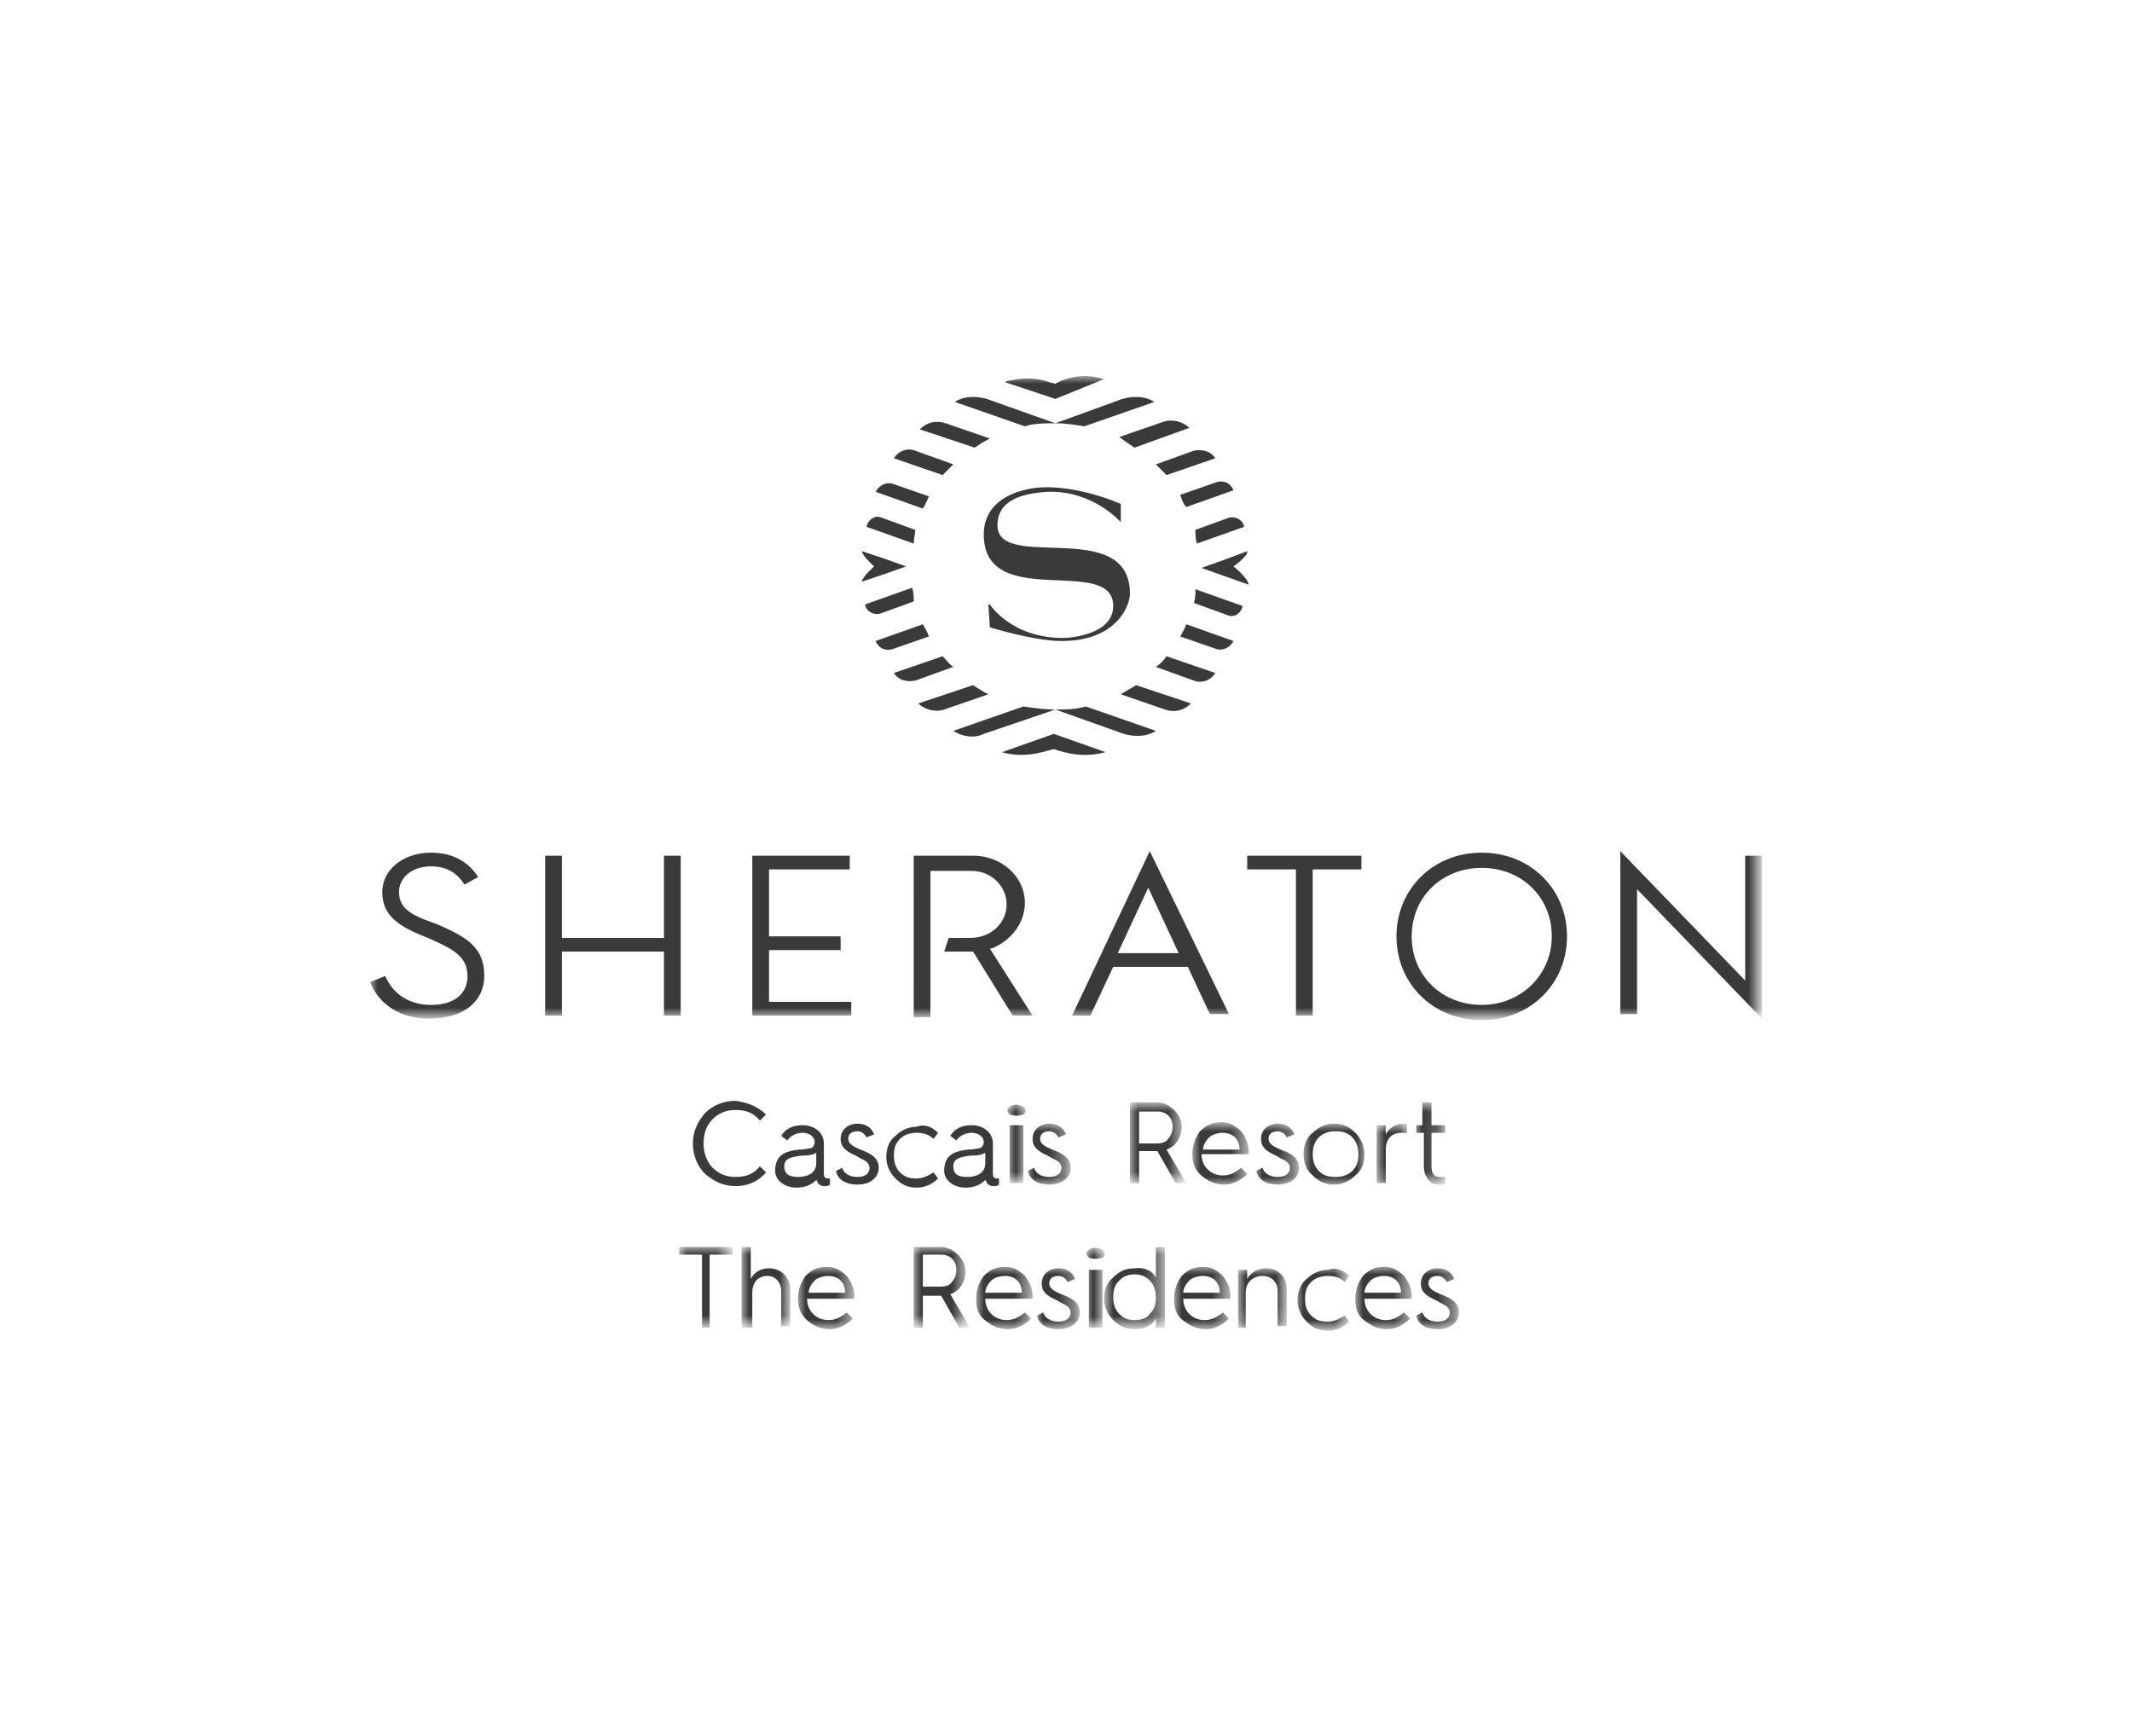 <?xml version="1.0" encoding="utf-8"?>
<!-- Generator: Adobe Illustrator 24.0.1, SVG Export Plug-In . SVG Version: 6.00 Build 0)  -->
<svg version="1.1" id="Layer_1" xmlns="http://www.w3.org/2000/svg" xmlns:xlink="http://www.w3.org/1999/xlink" x="0px" y="0px"
	 viewBox="0 0 140 114" style="enable-background:new 0 0 140 114;" xml:space="preserve">
<style type="text/css">
	.st0{fill-rule:evenodd;clip-rule:evenodd;fill:#3A3A3A;}
	.st1{filter:url(#Adobe_OpacityMaskFilter);}
	.st2{fill-rule:evenodd;clip-rule:evenodd;fill:#FFFFFF;}
	.st3{mask:url(#mask-2_44_);fill-rule:evenodd;clip-rule:evenodd;fill:#3A3A3A;}
	.st4{filter:url(#Adobe_OpacityMaskFilter_1_);}
	.st5{mask:url(#mask-2_43_);fill-rule:evenodd;clip-rule:evenodd;fill:#3A3A3A;}
	.st6{filter:url(#Adobe_OpacityMaskFilter_2_);}
	.st7{mask:url(#mask-2_42_);fill-rule:evenodd;clip-rule:evenodd;fill:#3A3A3A;}
	.st8{filter:url(#Adobe_OpacityMaskFilter_3_);}
	.st9{mask:url(#mask-2_41_);fill-rule:evenodd;clip-rule:evenodd;fill:#3A3A3A;}
	.st10{filter:url(#Adobe_OpacityMaskFilter_4_);}
	.st11{mask:url(#mask-2_40_);fill-rule:evenodd;clip-rule:evenodd;fill:#3A3A3A;}
	.st12{filter:url(#Adobe_OpacityMaskFilter_5_);}
	.st13{mask:url(#mask-2_39_);fill-rule:evenodd;clip-rule:evenodd;fill:#3A3A3A;}
	.st14{filter:url(#Adobe_OpacityMaskFilter_6_);}
	.st15{mask:url(#mask-2_38_);fill-rule:evenodd;clip-rule:evenodd;fill:#3A3A3A;}
	.st16{filter:url(#Adobe_OpacityMaskFilter_7_);}
	.st17{mask:url(#mask-2_37_);fill-rule:evenodd;clip-rule:evenodd;fill:#3A3A3A;}
	.st18{filter:url(#Adobe_OpacityMaskFilter_8_);}
	.st19{mask:url(#mask-2_36_);fill-rule:evenodd;clip-rule:evenodd;fill:#3A3A3A;}
	.st20{filter:url(#Adobe_OpacityMaskFilter_9_);}
	.st21{mask:url(#mask-2_35_);fill-rule:evenodd;clip-rule:evenodd;fill:#3A3A3A;}
	.st22{filter:url(#Adobe_OpacityMaskFilter_10_);}
	.st23{mask:url(#mask-2_34_);fill-rule:evenodd;clip-rule:evenodd;fill:#3A3A3A;}
	.st24{filter:url(#Adobe_OpacityMaskFilter_11_);}
	.st25{mask:url(#mask-2_33_);fill-rule:evenodd;clip-rule:evenodd;fill:#3A3A3A;}
	.st26{filter:url(#Adobe_OpacityMaskFilter_12_);}
	.st27{mask:url(#mask-2_32_);fill-rule:evenodd;clip-rule:evenodd;fill:#3A3A3A;}
	.st28{filter:url(#Adobe_OpacityMaskFilter_13_);}
	.st29{mask:url(#mask-2_31_);fill-rule:evenodd;clip-rule:evenodd;fill:#3A3A3A;}
	.st30{filter:url(#Adobe_OpacityMaskFilter_14_);}
	.st31{mask:url(#mask-2_30_);fill-rule:evenodd;clip-rule:evenodd;fill:#3A3A3A;}
	.st32{filter:url(#Adobe_OpacityMaskFilter_15_);}
	.st33{mask:url(#mask-2_29_);fill-rule:evenodd;clip-rule:evenodd;fill:#3A3A3A;}
	.st34{filter:url(#Adobe_OpacityMaskFilter_16_);}
	.st35{mask:url(#mask-2_28_);fill-rule:evenodd;clip-rule:evenodd;fill:#3A3A3A;}
	.st36{filter:url(#Adobe_OpacityMaskFilter_17_);}
	.st37{mask:url(#mask-2_27_);fill-rule:evenodd;clip-rule:evenodd;fill:#3A3A3A;}
	.st38{filter:url(#Adobe_OpacityMaskFilter_18_);}
	.st39{mask:url(#mask-2_26_);fill-rule:evenodd;clip-rule:evenodd;fill:#3A3A3A;}
	.st40{filter:url(#Adobe_OpacityMaskFilter_19_);}
	.st41{mask:url(#mask-2_25_);fill-rule:evenodd;clip-rule:evenodd;fill:#3A3A3A;}
	.st42{filter:url(#Adobe_OpacityMaskFilter_20_);}
	.st43{mask:url(#mask-2_24_);fill-rule:evenodd;clip-rule:evenodd;fill:#3A3A3A;}
	.st44{filter:url(#Adobe_OpacityMaskFilter_21_);}
	.st45{mask:url(#mask-2_23_);fill-rule:evenodd;clip-rule:evenodd;fill:#3A3A3A;}
</style>
<g id="Group-34" transform="translate(541, 61)">
	<path id="Fill-1" class="st0" d="M-490.7,12.2l-0.4,0.4c-0.4-0.5-0.9-0.7-1.6-0.7c-0.6,0-1.1,0.2-1.5,0.6c-0.4,0.4-0.6,0.9-0.6,1.6
		c0,0.6,0.2,1.2,0.6,1.6c0.4,0.4,0.9,0.6,1.5,0.6c0.7,0,1.2-0.2,1.6-0.7l0.4,0.4c-0.5,0.6-1.2,0.9-2,0.9c-0.8,0-1.4-0.3-2-0.8
		c-0.5-0.5-0.8-1.2-0.8-2c0-0.8,0.3-1.4,0.8-2c0.5-0.5,1.2-0.8,2-0.8C-491.9,11.4-491.2,11.7-490.7,12.2"/>
	<path id="Fill-3" class="st0" d="M-488.6,16.3c0.7,0,1.2-0.3,1.2-0.9v-0.7c-0.1,0.1-0.4,0.2-1,0.2c-0.7,0.1-1.1,0.2-1.1,0.7
		C-489.5,16.1-489.2,16.3-488.6,16.3 M-488.5,14.5c0.4,0,0.7-0.1,0.8-0.1c0.1-0.1,0.2-0.2,0.2-0.4c0-0.3-0.3-0.6-0.8-0.6
		c-0.4,0-0.8,0.2-1,0.5l-0.4-0.3c0.3-0.5,0.8-0.7,1.4-0.7c0.8,0,1.4,0.5,1.4,1.2v2c0,0.3,0.2,0.3,0.3,0.3h0.1v0.4
		c-0.1,0.1-0.2,0.1-0.4,0.1c-0.2,0-0.3-0.1-0.4-0.2c0-0.1-0.1-0.2-0.1-0.2c-0.3,0.3-0.7,0.5-1.3,0.5c-0.8,0-1.4-0.5-1.4-1.1
		C-490.1,14.9-489.5,14.6-488.5,14.5"/>
	<path id="Fill-5" class="st0" d="M-485.7,15.7c0.1,0.3,0.4,0.6,1,0.6c0.6,0,0.8-0.3,0.8-0.6c0-0.2-0.1-0.3-0.2-0.4
		c-0.1-0.1-0.4-0.2-0.7-0.4c-0.7-0.3-1-0.6-1-1.1c0-0.6,0.5-1,1.1-1c0.5,0,0.9,0.2,1.1,0.7l-0.5,0.2c-0.1-0.2-0.3-0.4-0.6-0.4
		c-0.4,0-0.6,0.2-0.6,0.5c0,0.3,0.3,0.5,0.8,0.7c0.8,0.3,1.2,0.6,1.2,1.2c0,0.6-0.5,1.1-1.4,1.1c-0.7,0-1.3-0.3-1.4-0.9L-485.7,15.7
		z"/>
	<path id="Fill-7" class="st0" d="M-479.4,13.4l-0.3,0.4c-0.3-0.3-0.7-0.4-1.1-0.4c-0.4,0-0.8,0.1-1.1,0.4c-0.3,0.3-0.4,0.6-0.4,1.1
		c0,0.4,0.1,0.8,0.4,1.1c0.3,0.3,0.6,0.4,1.1,0.4c0.4,0,0.8-0.2,1.1-0.4l0.3,0.4c-0.4,0.4-0.9,0.6-1.4,0.6c-0.6,0-1-0.2-1.4-0.6
		c-0.4-0.4-0.6-0.9-0.6-1.4c0-0.6,0.2-1.1,0.6-1.4c0.4-0.4,0.9-0.6,1.4-0.6C-480.3,12.8-479.8,13-479.4,13.4"/>
	<path id="Fill-9" class="st0" d="M-477.5,16.3c0.7,0,1.2-0.3,1.2-0.9v-0.7c-0.1,0.1-0.4,0.2-1,0.2c-0.7,0.1-1.1,0.2-1.1,0.7
		C-478.4,16.1-478.1,16.3-477.5,16.3 M-477.4,14.5c0.4,0,0.7-0.1,0.8-0.1c0.1-0.1,0.2-0.2,0.2-0.4c0-0.3-0.3-0.6-0.8-0.6
		c-0.4,0-0.8,0.2-1,0.5l-0.4-0.3c0.3-0.5,0.8-0.7,1.4-0.7c0.8,0,1.4,0.5,1.4,1.2v2c0,0.3,0.2,0.3,0.3,0.3h0.1v0.4
		c-0.1,0.1-0.2,0.1-0.4,0.1c-0.2,0-0.3-0.1-0.4-0.2c0-0.1-0.1-0.2-0.1-0.2c-0.3,0.3-0.7,0.5-1.3,0.5c-0.8,0-1.4-0.5-1.4-1.1
		C-479,14.9-478.4,14.6-477.4,14.5"/>
	<defs>
		<filter id="Adobe_OpacityMaskFilter" filterUnits="userSpaceOnUse" x="-474.8" y="11.5" width="1.2" height="5.2">
			<feColorMatrix  type="matrix" values="1 0 0 0 0  0 1 0 0 0  0 0 1 0 0  0 0 0 1 0"/>
		</filter>
	</defs>
	<mask maskUnits="userSpaceOnUse" x="-474.8" y="11.5" width="1.2" height="5.2" id="mask-2_44_">
		<g class="st1">
			<polygon id="path-1_44_" class="st2" points="-516.7,26.3 -425.3,26.3 -425.3,-36.3 -516.7,-36.3 			"/>
		</g>
	</mask>
	<path id="Fill-11" class="st3" d="M-474.7,16.7h0.9v-3.8h-0.9V16.7z M-474.7,12.2c-0.2-0.2-0.2-0.4,0-0.5c0.2-0.2,0.6-0.2,0.9,0
		c0.2,0.1,0.2,0.4,0,0.5C-474.1,12.3-474.4,12.3-474.7,12.2L-474.7,12.2z"/>
	<defs>
		<filter id="Adobe_OpacityMaskFilter_1_" filterUnits="userSpaceOnUse" x="-473.6" y="12.8" width="2.8" height="4">
			<feColorMatrix  type="matrix" values="1 0 0 0 0  0 1 0 0 0  0 0 1 0 0  0 0 0 1 0"/>
		</filter>
	</defs>
	<mask maskUnits="userSpaceOnUse" x="-473.6" y="12.8" width="2.8" height="4" id="mask-2_43_">
		<g class="st4">
			<polygon id="path-1_43_" class="st2" points="-516.7,26.3 -425.3,26.3 -425.3,-36.3 -516.7,-36.3 			"/>
		</g>
	</mask>
	<path id="Fill-13" class="st5" d="M-473.1,15.7c0.1,0.3,0.4,0.6,1,0.6c0.6,0,0.8-0.3,0.8-0.6c0-0.2-0.1-0.3-0.2-0.4
		c-0.1-0.1-0.4-0.2-0.7-0.4c-0.7-0.3-1-0.6-1-1.1c0-0.6,0.5-1,1.1-1c0.5,0,0.9,0.2,1.1,0.7l-0.5,0.2c-0.1-0.2-0.3-0.4-0.6-0.4
		c-0.4,0-0.6,0.2-0.6,0.5c0,0.3,0.3,0.5,0.8,0.7c0.8,0.3,1.2,0.6,1.2,1.2c0,0.6-0.5,1.1-1.4,1.1c-0.7,0-1.3-0.3-1.4-0.9L-473.1,15.7
		z"/>
	<defs>
		<filter id="Adobe_OpacityMaskFilter_2_" filterUnits="userSpaceOnUse" x="-466.8" y="11.5" width="3.6" height="5.3">
			<feColorMatrix  type="matrix" values="1 0 0 0 0  0 1 0 0 0  0 0 1 0 0  0 0 0 1 0"/>
		</filter>
	</defs>
	<mask maskUnits="userSpaceOnUse" x="-466.8" y="11.5" width="3.6" height="5.3" id="mask-2_42_">
		<g class="st6">
			<polygon id="path-1_42_" class="st2" points="-516.7,26.3 -425.3,26.3 -425.3,-36.3 -516.7,-36.3 			"/>
		</g>
	</mask>
	<path id="Fill-14" class="st7" d="M-466.2,14.1h1.2c0.3,0,0.6-0.1,0.7-0.3c0.2-0.2,0.3-0.5,0.3-0.8c0-0.6-0.4-1-1-1h-1.2V14.1z
		 M-466.8,16.7v-5.3h1.8c0.4,0,0.8,0.2,1.1,0.5c0.3,0.3,0.5,0.7,0.5,1.1c0,0.7-0.4,1.3-1,1.5l1.3,2.2h-0.7l-1.2-2.1h0h-1.2v2.1
		H-466.8z"/>
	<defs>
		<filter id="Adobe_OpacityMaskFilter_3_" filterUnits="userSpaceOnUse" x="-462.7" y="12.8" width="3.7" height="4">
			<feColorMatrix  type="matrix" values="1 0 0 0 0  0 1 0 0 0  0 0 1 0 0  0 0 0 1 0"/>
		</filter>
	</defs>
	<mask maskUnits="userSpaceOnUse" x="-462.7" y="12.8" width="3.7" height="4" id="mask-2_41_">
		<g class="st8">
			<polygon id="path-1_41_" class="st2" points="-516.7,26.3 -425.3,26.3 -425.3,-36.3 -516.7,-36.3 			"/>
		</g>
	</mask>
	<path id="Fill-15" class="st9" d="M-459.6,14.5c0-0.3-0.1-0.6-0.3-0.8c-0.2-0.2-0.5-0.3-0.8-0.3c-0.3,0-0.7,0.1-0.9,0.3
		c-0.2,0.2-0.4,0.5-0.4,0.8H-459.6z M-462.7,14.8c0-0.6,0.2-1.1,0.5-1.5c0.4-0.4,0.8-0.6,1.4-0.6c0.5,0,0.9,0.2,1.3,0.6
		c0.3,0.4,0.5,0.8,0.5,1.3c0,0.1,0,0.2,0,0.2h-3.1c0,0.8,0.6,1.4,1.4,1.4c0.5,0,0.8-0.2,1.2-0.5l0.4,0.4c-0.4,0.4-0.9,0.7-1.5,0.7
		c-0.6,0-1-0.2-1.4-0.5C-462.5,15.9-462.7,15.5-462.7,14.8L-462.7,14.8z"/>
	<defs>
		<filter id="Adobe_OpacityMaskFilter_4_" filterUnits="userSpaceOnUse" x="-458.6" y="12.8" width="2.8" height="4">
			<feColorMatrix  type="matrix" values="1 0 0 0 0  0 1 0 0 0  0 0 1 0 0  0 0 0 1 0"/>
		</filter>
	</defs>
	<mask maskUnits="userSpaceOnUse" x="-458.6" y="12.8" width="2.8" height="4" id="mask-2_40_">
		<g class="st10">
			<polygon id="path-1_40_" class="st2" points="-516.7,26.3 -425.3,26.3 -425.3,-36.3 -516.7,-36.3 			"/>
		</g>
	</mask>
	<path id="Fill-16" class="st11" d="M-458.1,15.7c0.1,0.3,0.4,0.6,1,0.6c0.6,0,0.8-0.3,0.8-0.6c0-0.2-0.1-0.3-0.2-0.4
		c-0.1-0.1-0.4-0.2-0.7-0.4c-0.7-0.3-1-0.6-1-1.1c0-0.6,0.5-1,1.1-1c0.5,0,0.9,0.2,1.1,0.7l-0.5,0.2c-0.1-0.2-0.3-0.4-0.6-0.4
		c-0.4,0-0.6,0.2-0.6,0.5c0,0.3,0.3,0.5,0.8,0.7c0.8,0.3,1.2,0.6,1.2,1.2c0,0.6-0.5,1.1-1.4,1.1c-0.7,0-1.3-0.3-1.4-0.9L-458.1,15.7
		z"/>
	<defs>
		<filter id="Adobe_OpacityMaskFilter_5_" filterUnits="userSpaceOnUse" x="-455.4" y="12.8" width="4.1" height="4">
			<feColorMatrix  type="matrix" values="1 0 0 0 0  0 1 0 0 0  0 0 1 0 0  0 0 0 1 0"/>
		</filter>
	</defs>
	<mask maskUnits="userSpaceOnUse" x="-455.4" y="12.8" width="4.1" height="4" id="mask-2_39_">
		<g class="st12">
			<polygon id="path-1_39_" class="st2" points="-516.7,26.3 -425.3,26.3 -425.3,-36.3 -516.7,-36.3 			"/>
		</g>
	</mask>
	<path id="Fill-17" class="st13" d="M-454.8,14.8c0,0.4,0.1,0.8,0.4,1.1c0.3,0.3,0.6,0.4,1.1,0.4c0.4,0,0.8-0.1,1.1-0.4
		c0.3-0.3,0.4-0.6,0.4-1.1c0-0.4-0.1-0.8-0.4-1.1c-0.3-0.3-0.6-0.4-1.1-0.4c-0.4,0-0.8,0.1-1.1,0.4C-454.7,14-454.8,14.4-454.8,14.8
		 M-455.4,14.8c0-0.6,0.2-1.1,0.6-1.4c0.4-0.4,0.9-0.6,1.4-0.6c0.6,0,1,0.2,1.4,0.6c0.4,0.4,0.6,0.9,0.6,1.4c0,0.6-0.2,1.1-0.6,1.4
		c-0.4,0.4-0.9,0.6-1.4,0.6c-0.6,0-1-0.2-1.4-0.6C-455.2,15.9-455.4,15.4-455.4,14.8"/>
	<defs>
		<filter id="Adobe_OpacityMaskFilter_6_" filterUnits="userSpaceOnUse" x="-450.6" y="12.9" width="2" height="3.9">
			<feColorMatrix  type="matrix" values="1 0 0 0 0  0 1 0 0 0  0 0 1 0 0  0 0 0 1 0"/>
		</filter>
	</defs>
	<mask maskUnits="userSpaceOnUse" x="-450.6" y="12.9" width="2" height="3.9" id="mask-2_38_">
		<g class="st14">
			<polygon id="path-1_38_" class="st2" points="-516.7,26.3 -425.3,26.3 -425.3,-36.3 -516.7,-36.3 			"/>
		</g>
	</mask>
	<path id="Fill-18" class="st15" d="M-450.6,16.7v-3.8h0.6v0.6c0.2-0.4,0.6-0.7,1.2-0.7c0.1,0,0.2,0,0.2,0v0.6c-0.1,0-0.2,0-0.4,0
		c-0.6,0-1,0.4-1,1.1v2.2H-450.6z"/>
	<defs>
		<filter id="Adobe_OpacityMaskFilter_7_" filterUnits="userSpaceOnUse" x="-448.1" y="11.5" width="1.9" height="5.4">
			<feColorMatrix  type="matrix" values="1 0 0 0 0  0 1 0 0 0  0 0 1 0 0  0 0 0 1 0"/>
		</filter>
	</defs>
	<mask maskUnits="userSpaceOnUse" x="-448.1" y="11.5" width="1.9" height="5.4" id="mask-2_37_">
		<g class="st16">
			<polygon id="path-1_37_" class="st2" points="-516.7,26.3 -425.3,26.3 -425.3,-36.3 -516.7,-36.3 			"/>
		</g>
	</mask>
	<path id="Fill-19" class="st17" d="M-447.6,13.4h-0.4v-0.5h0.4v-1.5h0.6v1.5h0.9v0.5h-0.9v2.2c0,0.5,0.2,0.7,0.5,0.7
		c0.1,0,0.3,0,0.4,0v0.5c-0.1,0-0.2,0-0.3,0c-0.3,0-0.5,0-0.7-0.2c-0.2-0.2-0.4-0.5-0.4-1V13.4z"/>
	<defs>
		<filter id="Adobe_OpacityMaskFilter_8_" filterUnits="userSpaceOnUse" x="-496.4" y="20.9" width="3.5" height="5.3">
			<feColorMatrix  type="matrix" values="1 0 0 0 0  0 1 0 0 0  0 0 1 0 0  0 0 0 1 0"/>
		</filter>
	</defs>
	<mask maskUnits="userSpaceOnUse" x="-496.4" y="20.9" width="3.5" height="5.3" id="mask-2_36_">
		<g class="st18">
			<polygon id="path-1_36_" class="st2" points="-516.7,26.3 -425.3,26.3 -425.3,-36.3 -516.7,-36.3 			"/>
		</g>
	</mask>
	<polygon id="Fill-20" class="st19" points="-494.9,26.2 -494.9,21.4 -496.4,21.4 -496.4,20.9 -492.9,20.9 -492.9,21.4 -494.4,21.4 
		-494.4,26.2 	"/>
	<defs>
		<filter id="Adobe_OpacityMaskFilter_9_" filterUnits="userSpaceOnUse" x="-492.3" y="20.9" width="3.1" height="5.3">
			<feColorMatrix  type="matrix" values="1 0 0 0 0  0 1 0 0 0  0 0 1 0 0  0 0 0 1 0"/>
		</filter>
	</defs>
	<mask maskUnits="userSpaceOnUse" x="-492.3" y="20.9" width="3.1" height="5.3" id="mask-2_35_">
		<g class="st20">
			<polygon id="path-1_35_" class="st2" points="-516.7,26.3 -425.3,26.3 -425.3,-36.3 -516.7,-36.3 			"/>
		</g>
	</mask>
	<path id="Fill-21" class="st21" d="M-492.3,26.2v-5.3h0.6V23c0.2-0.4,0.6-0.7,1.2-0.7c0.8,0,1.4,0.6,1.4,1.4v2.4h-0.6v-2.3
		c0-0.6-0.4-1-0.9-1c-0.6,0-1,0.4-1,1.1v2.3H-492.3z"/>
	<defs>
		<filter id="Adobe_OpacityMaskFilter_10_" filterUnits="userSpaceOnUse" x="-488.6" y="22.2" width="3.7" height="4">
			<feColorMatrix  type="matrix" values="1 0 0 0 0  0 1 0 0 0  0 0 1 0 0  0 0 0 1 0"/>
		</filter>
	</defs>
	<mask maskUnits="userSpaceOnUse" x="-488.6" y="22.2" width="3.7" height="4" id="mask-2_34_">
		<g class="st22">
			<polygon id="path-1_34_" class="st2" points="-516.7,26.3 -425.3,26.3 -425.3,-36.3 -516.7,-36.3 			"/>
		</g>
	</mask>
	<path id="Fill-22" class="st23" d="M-485.5,23.9c0-0.3-0.1-0.6-0.3-0.8c-0.2-0.2-0.5-0.3-0.8-0.3c-0.3,0-0.7,0.1-0.9,0.3
		c-0.2,0.2-0.4,0.5-0.4,0.8H-485.5z M-488.6,24.3c0-0.6,0.2-1.1,0.5-1.5c0.4-0.4,0.8-0.6,1.4-0.6c0.5,0,0.9,0.2,1.3,0.6
		c0.3,0.4,0.5,0.8,0.5,1.3c0,0.1,0,0.2,0,0.2h-3.1c0,0.8,0.6,1.4,1.4,1.4c0.5,0,0.8-0.2,1.2-0.5l0.4,0.4c-0.4,0.4-0.9,0.7-1.5,0.7
		c-0.6,0-1-0.2-1.4-0.5C-488.4,25.4-488.6,24.9-488.6,24.3L-488.6,24.3z"/>
	<defs>
		<filter id="Adobe_OpacityMaskFilter_11_" filterUnits="userSpaceOnUse" x="-481" y="20.9" width="3.6" height="5.3">
			<feColorMatrix  type="matrix" values="1 0 0 0 0  0 1 0 0 0  0 0 1 0 0  0 0 0 1 0"/>
		</filter>
	</defs>
	<mask maskUnits="userSpaceOnUse" x="-481" y="20.9" width="3.6" height="5.3" id="mask-2_33_">
		<g class="st24">
			<polygon id="path-1_33_" class="st2" points="-516.7,26.3 -425.3,26.3 -425.3,-36.3 -516.7,-36.3 			"/>
		</g>
	</mask>
	<path id="Fill-23" class="st25" d="M-480.4,23.5h1.2c0.3,0,0.6-0.1,0.7-0.3c0.2-0.2,0.3-0.5,0.3-0.8c0-0.6-0.4-1-1-1h-1.2V23.5z
		 M-481,26.2v-5.3h1.8c0.4,0,0.8,0.2,1.1,0.5c0.3,0.3,0.5,0.7,0.5,1.1c0,0.7-0.4,1.3-1,1.5l1.3,2.2h-0.7l-1.2-2.1h0h-1.2v2.1H-481z"
		/>
	<defs>
		<filter id="Adobe_OpacityMaskFilter_12_" filterUnits="userSpaceOnUse" x="-476.9" y="22.2" width="3.7" height="4">
			<feColorMatrix  type="matrix" values="1 0 0 0 0  0 1 0 0 0  0 0 1 0 0  0 0 0 1 0"/>
		</filter>
	</defs>
	<mask maskUnits="userSpaceOnUse" x="-476.9" y="22.2" width="3.7" height="4" id="mask-2_32_">
		<g class="st26">
			<polygon id="path-1_32_" class="st2" points="-516.7,26.3 -425.3,26.3 -425.3,-36.3 -516.7,-36.3 			"/>
		</g>
	</mask>
	<path id="Fill-24" class="st27" d="M-473.9,23.9c0-0.3-0.1-0.6-0.3-0.8c-0.2-0.2-0.5-0.3-0.8-0.3c-0.3,0-0.7,0.1-0.9,0.3
		c-0.2,0.2-0.4,0.5-0.4,0.8H-473.9z M-476.9,24.3c0-0.6,0.2-1.1,0.5-1.5c0.4-0.4,0.8-0.6,1.4-0.6c0.5,0,0.9,0.2,1.3,0.6
		c0.3,0.4,0.5,0.8,0.5,1.3c0,0.1,0,0.2,0,0.2h-3.1c0,0.8,0.6,1.4,1.4,1.4c0.5,0,0.8-0.2,1.2-0.5l0.4,0.4c-0.4,0.4-0.9,0.7-1.5,0.7
		c-0.6,0-1-0.2-1.4-0.5C-476.8,25.4-476.9,24.9-476.9,24.3L-476.9,24.3z"/>
	<defs>
		<filter id="Adobe_OpacityMaskFilter_13_" filterUnits="userSpaceOnUse" x="-473" y="22.2" width="2.8" height="4">
			<feColorMatrix  type="matrix" values="1 0 0 0 0  0 1 0 0 0  0 0 1 0 0  0 0 0 1 0"/>
		</filter>
	</defs>
	<mask maskUnits="userSpaceOnUse" x="-473" y="22.2" width="2.8" height="4" id="mask-2_31_">
		<g class="st28">
			<polygon id="path-1_31_" class="st2" points="-516.7,26.3 -425.3,26.3 -425.3,-36.3 -516.7,-36.3 			"/>
		</g>
	</mask>
	<path id="Fill-25" class="st29" d="M-472.5,25.2c0.1,0.3,0.4,0.6,1,0.6c0.6,0,0.8-0.3,0.8-0.6c0-0.2-0.1-0.3-0.2-0.4
		c-0.1-0.1-0.4-0.2-0.7-0.4c-0.7-0.3-1-0.6-1-1.1c0-0.6,0.5-1,1.1-1c0.5,0,0.9,0.2,1.1,0.7l-0.5,0.2c-0.1-0.2-0.3-0.4-0.6-0.4
		c-0.4,0-0.6,0.2-0.6,0.5c0,0.3,0.3,0.5,0.8,0.7c0.8,0.3,1.2,0.6,1.2,1.2c0,0.6-0.5,1.1-1.4,1.1c-0.7,0-1.3-0.3-1.4-0.9L-472.5,25.2
		z"/>
	<defs>
		<filter id="Adobe_OpacityMaskFilter_14_" filterUnits="userSpaceOnUse" x="-469.7" y="21" width="1.2" height="5.2">
			<feColorMatrix  type="matrix" values="1 0 0 0 0  0 1 0 0 0  0 0 1 0 0  0 0 0 1 0"/>
		</filter>
	</defs>
	<mask maskUnits="userSpaceOnUse" x="-469.7" y="21" width="1.2" height="5.2" id="mask-2_30_">
		<g class="st30">
			<polygon id="path-1_30_" class="st2" points="-516.7,26.3 -425.3,26.3 -425.3,-36.3 -516.7,-36.3 			"/>
		</g>
	</mask>
	<path id="Fill-26" class="st31" d="M-469.5,26.2h0.9v-3.8h-0.9V26.2z M-469.5,21.6c-0.2-0.2-0.2-0.4,0-0.5c0.2-0.2,0.6-0.2,0.9,0
		c0.2,0.1,0.2,0.4,0,0.5C-468.9,21.7-469.3,21.7-469.5,21.6L-469.5,21.6z"/>
	<defs>
		<filter id="Adobe_OpacityMaskFilter_15_" filterUnits="userSpaceOnUse" x="-468.4" y="20.9" width="3.8" height="5.4">
			<feColorMatrix  type="matrix" values="1 0 0 0 0  0 1 0 0 0  0 0 1 0 0  0 0 0 1 0"/>
		</filter>
	</defs>
	<mask maskUnits="userSpaceOnUse" x="-468.4" y="20.9" width="3.8" height="5.4" id="mask-2_29_">
		<g class="st32">
			<polygon id="path-1_29_" class="st2" points="-516.7,26.3 -425.3,26.3 -425.3,-36.3 -516.7,-36.3 			"/>
		</g>
	</mask>
	<path id="Fill-27" class="st33" d="M-465.5,25.3c0.3-0.3,0.4-0.6,0.4-1.1c0-0.4-0.1-0.8-0.4-1.1c-0.3-0.3-0.6-0.4-1-0.4
		c-0.4,0-0.7,0.1-1,0.4c-0.3,0.3-0.4,0.6-0.4,1.1c0,0.4,0.1,0.8,0.4,1.1c0.3,0.3,0.6,0.4,1,0.4C-466.1,25.7-465.7,25.6-465.5,25.3
		 M-465.1,22.9v-2h0.6v5.3h-0.6v-0.6c-0.2,0.4-0.7,0.7-1.4,0.7c-0.5,0-1-0.2-1.4-0.6c-0.4-0.4-0.6-0.9-0.6-1.4
		c0-0.6,0.2-1.1,0.6-1.4c0.4-0.4,0.8-0.6,1.4-0.6C-465.8,22.2-465.3,22.5-465.1,22.9"/>
	<defs>
		<filter id="Adobe_OpacityMaskFilter_16_" filterUnits="userSpaceOnUse" x="-463.9" y="22.2" width="3.7" height="4">
			<feColorMatrix  type="matrix" values="1 0 0 0 0  0 1 0 0 0  0 0 1 0 0  0 0 0 1 0"/>
		</filter>
	</defs>
	<mask maskUnits="userSpaceOnUse" x="-463.9" y="22.2" width="3.7" height="4" id="mask-2_28_">
		<g class="st34">
			<polygon id="path-1_28_" class="st2" points="-516.7,26.3 -425.3,26.3 -425.3,-36.3 -516.7,-36.3 			"/>
		</g>
	</mask>
	<path id="Fill-28" class="st35" d="M-460.9,23.9c0-0.3-0.1-0.6-0.3-0.8c-0.2-0.2-0.5-0.3-0.8-0.3c-0.3,0-0.7,0.1-0.9,0.3
		c-0.2,0.2-0.4,0.5-0.4,0.8H-460.9z M-463.9,24.3c0-0.6,0.2-1.1,0.5-1.5c0.4-0.4,0.8-0.6,1.4-0.6c0.5,0,0.9,0.2,1.3,0.6
		c0.3,0.4,0.5,0.8,0.5,1.3c0,0.1,0,0.2,0,0.2h-3.1c0,0.8,0.6,1.4,1.4,1.4c0.5,0,0.8-0.2,1.2-0.5l0.4,0.4c-0.4,0.4-0.9,0.7-1.5,0.7
		c-0.6,0-1-0.2-1.4-0.5C-463.8,25.4-463.9,24.9-463.9,24.3L-463.9,24.3z"/>
	<defs>
		<filter id="Adobe_OpacityMaskFilter_17_" filterUnits="userSpaceOnUse" x="-459.7" y="22.3" width="3.2" height="3.9">
			<feColorMatrix  type="matrix" values="1 0 0 0 0  0 1 0 0 0  0 0 1 0 0  0 0 0 1 0"/>
		</filter>
	</defs>
	<mask maskUnits="userSpaceOnUse" x="-459.7" y="22.3" width="3.2" height="3.9" id="mask-2_27_">
		<g class="st36">
			<polygon id="path-1_27_" class="st2" points="-516.7,26.3 -425.3,26.3 -425.3,-36.3 -516.7,-36.3 			"/>
		</g>
	</mask>
	<path id="Fill-29" class="st37" d="M-459.7,26.2v-3.8h0.6V23c0.2-0.4,0.7-0.7,1.2-0.7c0.9,0,1.4,0.6,1.4,1.4v2.4h-0.6v-2.3
		c0-0.6-0.4-1-1-1c-0.6,0-1.1,0.4-1.1,1.1v2.3H-459.7z"/>
	<defs>
		<filter id="Adobe_OpacityMaskFilter_18_" filterUnits="userSpaceOnUse" x="-455.9" y="22.2" width="3.5" height="4">
			<feColorMatrix  type="matrix" values="1 0 0 0 0  0 1 0 0 0  0 0 1 0 0  0 0 0 1 0"/>
		</filter>
	</defs>
	<mask maskUnits="userSpaceOnUse" x="-455.9" y="22.2" width="3.5" height="4" id="mask-2_26_">
		<g class="st38">
			<polygon id="path-1_26_" class="st2" points="-516.7,26.3 -425.3,26.3 -425.3,-36.3 -516.7,-36.3 			"/>
		</g>
	</mask>
	<path id="Fill-30" class="st39" d="M-452.4,22.8l-0.3,0.4c-0.3-0.3-0.7-0.4-1.1-0.4c-0.4,0-0.8,0.1-1.1,0.4
		c-0.3,0.3-0.4,0.6-0.4,1.1s0.1,0.8,0.4,1.1c0.3,0.3,0.6,0.4,1.1,0.4c0.4,0,0.8-0.2,1.1-0.4l0.3,0.4c-0.4,0.4-0.9,0.6-1.4,0.6
		c-0.6,0-1-0.2-1.4-0.6c-0.4-0.4-0.6-0.9-0.6-1.4s0.2-1.1,0.6-1.4c0.4-0.4,0.9-0.6,1.4-0.6C-453.3,22.2-452.8,22.4-452.4,22.8"/>
	<defs>
		<filter id="Adobe_OpacityMaskFilter_19_" filterUnits="userSpaceOnUse" x="-452" y="22.2" width="3.7" height="4">
			<feColorMatrix  type="matrix" values="1 0 0 0 0  0 1 0 0 0  0 0 1 0 0  0 0 0 1 0"/>
		</filter>
	</defs>
	<mask maskUnits="userSpaceOnUse" x="-452" y="22.2" width="3.7" height="4" id="mask-2_25_">
		<g class="st40">
			<polygon id="path-1_25_" class="st2" points="-516.7,26.3 -425.3,26.3 -425.3,-36.3 -516.7,-36.3 			"/>
		</g>
	</mask>
	<path id="Fill-31" class="st41" d="M-449,23.9c0-0.3-0.1-0.6-0.3-0.8c-0.2-0.2-0.5-0.3-0.8-0.3c-0.3,0-0.7,0.1-0.9,0.3
		c-0.2,0.2-0.4,0.5-0.4,0.8H-449z M-452,24.3c0-0.6,0.2-1.1,0.5-1.5c0.4-0.4,0.8-0.6,1.4-0.6c0.5,0,0.9,0.2,1.3,0.6
		c0.3,0.4,0.5,0.8,0.5,1.3c0,0.1,0,0.2,0,0.2h-3.1c0,0.8,0.6,1.4,1.4,1.4c0.5,0,0.8-0.2,1.2-0.5l0.4,0.4c-0.4,0.4-0.9,0.7-1.5,0.7
		c-0.6,0-1-0.2-1.4-0.5C-451.9,25.4-452,24.9-452,24.3L-452,24.3z"/>
	<defs>
		<filter id="Adobe_OpacityMaskFilter_20_" filterUnits="userSpaceOnUse" x="-448.1" y="22.2" width="2.8" height="4">
			<feColorMatrix  type="matrix" values="1 0 0 0 0  0 1 0 0 0  0 0 1 0 0  0 0 0 1 0"/>
		</filter>
	</defs>
	<mask maskUnits="userSpaceOnUse" x="-448.1" y="22.2" width="2.8" height="4" id="mask-2_24_">
		<g class="st42">
			<polygon id="path-1_24_" class="st2" points="-516.7,26.3 -425.3,26.3 -425.3,-36.3 -516.7,-36.3 			"/>
		</g>
	</mask>
	<path id="Fill-32" class="st43" d="M-447.6,25.2c0.1,0.3,0.4,0.6,1,0.6c0.6,0,0.8-0.3,0.8-0.6c0-0.2-0.1-0.3-0.2-0.4
		c-0.1-0.1-0.4-0.2-0.7-0.4c-0.7-0.3-1-0.6-1-1.1c0-0.6,0.5-1,1.1-1c0.5,0,0.9,0.2,1.1,0.7l-0.5,0.2c-0.1-0.2-0.3-0.4-0.6-0.4
		c-0.4,0-0.6,0.2-0.6,0.5c0,0.3,0.3,0.5,0.8,0.7c0.8,0.3,1.2,0.6,1.2,1.2c0,0.6-0.5,1.1-1.4,1.1c-0.7,0-1.3-0.3-1.4-0.9L-447.6,25.2
		z"/>
	<defs>
		<filter id="Adobe_OpacityMaskFilter_21_" filterUnits="userSpaceOnUse" x="-516.7" y="-36.3" width="91.4" height="42.2">
			<feColorMatrix  type="matrix" values="1 0 0 0 0  0 1 0 0 0  0 0 1 0 0  0 0 0 1 0"/>
		</filter>
	</defs>
	<mask maskUnits="userSpaceOnUse" x="-516.7" y="-36.3" width="91.4" height="42.2" id="mask-2_23_">
		<g class="st44">
			<polygon id="path-1_23_" class="st2" points="-516.7,26.3 -425.3,26.3 -425.3,-36.3 -516.7,-36.3 			"/>
		</g>
	</mask>
	<path id="Fill-33" class="st45" d="M-467.6,1.6l2-4.3l2,4.3H-467.6z M-465.5-5.1l-5.1,10.8h1.2l1.5-3.2h4.9l1.4,3l0.1,0.1h1.2
		L-465.5-5.1z M-476,1.3l2.8,4.4h-1.3l-2.6-4.2l0,0h-1.9l0.3-0.9h1.4c1.4,0,2.4-1,2.4-2.2c0-1.2-1-2.2-2.3-2.2h-2.7v9.6h-1.1V-4.8
		h3.9c1.9,0,3.4,1.4,3.4,3.1c0,1.3-0.9,2.5-2.2,3L-476,1.3z M-490.5,4.8h5.4v0.9h-6.5V-4.8h6.4v0.9h-5.3l0,4.4h4.7v0.9h-4.7V4.8z
		 M-497.4-4.8h1.1V5.7h-1.1V1.5h-6.7v4.2h-1.1V-4.8h1.1l0,5.4h6.7L-497.4-4.8z M-509.2,3.1c0,1.7-1.4,2.8-3.6,2.8
		c-1.9,0-3.3-0.9-3.9-2.4l1-0.4c0.5,1.2,1.6,1.9,3,1.9c1.5,0,2.4-0.7,2.4-1.9c0-1.3-1-1.8-2.6-2.5c-1.8-0.7-3-1.4-3-3
		c0-1.5,1.4-2.6,3.2-2.6c1.3,0,2.4,0.5,3.1,1.6l-0.9,0.5c-0.5-0.8-1.2-1.2-2.2-1.2c-1.2,0-2.1,0.7-2.1,1.7c0,1.2,1.1,1.6,2.5,2.1
		C-510.2,0.6-509.2,1.3-509.2,3.1L-509.2,3.1z M-459.1-4.8h7.5v0.9h-3.2v9.6h-1.1v-9.6h-3.2V-4.8z M-443.7,5c-2.6,0-4.6-1.9-4.6-4.5
		c0-2.6,2-4.5,4.6-4.5c2.6,0,4.6,1.9,4.6,4.5C-439.1,3-441.1,5-443.7,5L-443.7,5z M-443.7-5c-3.2,0-5.6,2.4-5.6,5.5s2.4,5.5,5.6,5.5
		s5.6-2.4,5.6-5.5S-440.5-5-443.7-5L-443.7-5z M-425.3-4.8V5.9l-8.2-8.5v8.2h-1.1V-5.1l8.2,8.5v-8.2H-425.3z M-475.2-11.6
		L-475.2-11.6c1,0.3,2,0.2,3-0.1l0.4-0.1l0.3,0.1c1,0.3,2,0.4,3.1,0.1l0,0l-3.4-1.2L-475.2-11.6z M-471.7-14.4
		c-0.7,0-1.4-0.1-2.1-0.2l-4.6,1.6l0,0c0.6,0.4,1.4,0.5,2,0.2L-471.7-14.4l4.5,1.6c0.7,0.2,1.5,0.2,2.1-0.2l0,0l-4.6-1.6
		C-470.4-14.4-471-14.4-471.7-14.4L-471.7-14.4z M-480.4-20l-3.1,1.1c0,0,0,0,0,0c0.2,0.5,0.7,0.7,1.2,0.5l2.3-0.8
		C-480.1-19.5-480.3-19.8-480.4-20L-480.4-20z M-477.1-16l-3.6,1.2c0,0,0,0,0,0c0.4,0.4,1.1,0.6,1.7,0.4l2.9-1
		C-476.5-15.6-476.8-15.8-477.1-16L-477.1-16z M-481.1-22.4l-3.1,1.1c0,0,0,0,0,0c0.1,0.5,0.6,0.7,1,0.6l2.2-0.8
		C-481-21.8-481-22.1-481.1-22.4L-481.1-22.4z M-462.6-21.4l2.2,0.8c0.4,0.2,0.9-0.1,1-0.6l0,0l-3.1-1.1
		C-462.5-22-462.5-21.7-462.6-21.4L-462.6-21.4z M-460-23.8c0,0,1-0.7,0.9-1l-1.6,0.6l-1.4,0.5l1.4,0.5l1.7,0.6
		C-459.1-23.1-460-23.8-460-23.8L-460-23.8z M-465.1-17.2l2.5,0.9c0.5,0.2,1.1,0,1.4-0.5l0,0l-3.2-1.1
		C-464.6-17.6-464.8-17.4-465.1-17.2L-465.1-17.2z M-467.4-15.4l2.9,1c0.6,0.2,1.2,0.1,1.7-0.4l0,0l-3.6-1.2
		C-466.7-15.8-467.1-15.6-467.4-15.4L-467.4-15.4z M-463.5-19.2l2.3,0.8c0.5,0.2,1-0.1,1.2-0.5l0,0l-3.1-1.1
		C-463.2-19.7-463.4-19.4-463.5-19.2L-463.5-19.2z M-479.1-17.9l-3.2,1.1c0,0,0,0,0,0c0.3,0.5,0.9,0.6,1.4,0.5l2.5-0.9
		C-478.7-17.4-478.9-17.7-479.1-17.9L-479.1-17.9z M-462.4-25.3l3.1-1.1c0,0,0,0,0,0c-0.1-0.5-0.6-0.7-1-0.6l-2.2,0.8
		C-462.5-25.9-462.5-25.6-462.4-25.3L-462.4-25.3z M-468.5-36.1c-0.1,0-0.3-0.1-0.4-0.1c-0.8-0.2-1.6-0.1-2.4,0.2l-0.4,0.2l-0.4-0.1
		c-0.8-0.3-1.8-0.3-2.6-0.1c-0.1,0-0.2,0-0.3,0.1l3.3,1.1L-468.5-36.1z M-466.5-31.6l3.6-1.3c0,0,0,0,0,0c-0.4-0.4-1.1-0.6-1.7-0.4
		l-2.9,1C-467.1-32-466.8-31.8-466.5-31.6L-466.5-31.6z M-464.4-29.8l3.2-1.1c0,0,0,0,0,0c-0.3-0.5-0.9-0.6-1.4-0.5l-2.5,0.9
		C-464.9-30.3-464.6-30-464.4-29.8L-464.4-29.8z M-463.1-27.7l3.1-1.1c0,0,0,0,0,0c-0.2-0.5-0.7-0.7-1.2-0.5l-2.3,0.8
		C-463.4-28.2-463.3-27.9-463.1-27.7L-463.1-27.7z M-471.7-33.2c0.7,0,1.3,0.1,1.9,0.2l4.6-1.6c0,0,0,0,0,0
		c-0.6-0.4-1.4-0.4-2.1-0.2L-471.7-33.2l-4.5-1.6c-0.7-0.2-1.5-0.2-2.1,0.2l4.6,1.6C-473.1-33.2-472.4-33.2-471.7-33.2L-471.7-33.2z
		 M-480.9-26.2l-2.2-0.8c-0.4-0.2-0.9,0.1-1,0.6l0,0l3.1,1.1C-481-25.6-480.9-25.9-480.9-26.2L-480.9-26.2z M-480-28.4l-2.3-0.8
		c-0.5-0.2-1,0.1-1.2,0.5l0,0l3.1,1.1C-480.2-27.9-480.1-28.2-480-28.4L-480-28.4z M-476-32.2l-2.9-1c-0.6-0.2-1.2-0.1-1.7,0.4l0,0
		l3.6,1.2C-476.7-31.8-476.4-32-476-32.2L-476-32.2z M-481.5-23.8l-1.4-0.5l-1.5-0.5c0,0.3,0.8,1,0.8,1s-0.8,0.7-0.8,1l1.5-0.5
		L-481.5-23.8z M-478.4-30.5l-2.5-0.9c-0.5-0.2-1.1,0-1.4,0.5l0,0l3.2,1.1C-478.9-30-478.7-30.2-478.4-30.5L-478.4-30.5z
		 M-475.5-26.5c0-1.7,1.7-2.1,3.3-2.2c3-0.1,4.8,2,4.8,2h0v-1.2c0,0-2.4-1.1-4.9-1.1c-1.4,0-4.1,0.6-4.1,3.1c0,5.1,8.5,1.3,8.5,4.7
		c0,1.8-2.6,2.1-3.3,2.1c-3.4,0-4.8-2.2-4.8-2.2h-0.1l0.1,1.5c0,0,2.9,0.9,4.7,0.9c3.7,0,4.5-2.4,4.5-3.1
		C-466.8-27.1-475.5-23.4-475.5-26.5L-475.5-26.5z"/>
</g>
</svg>
